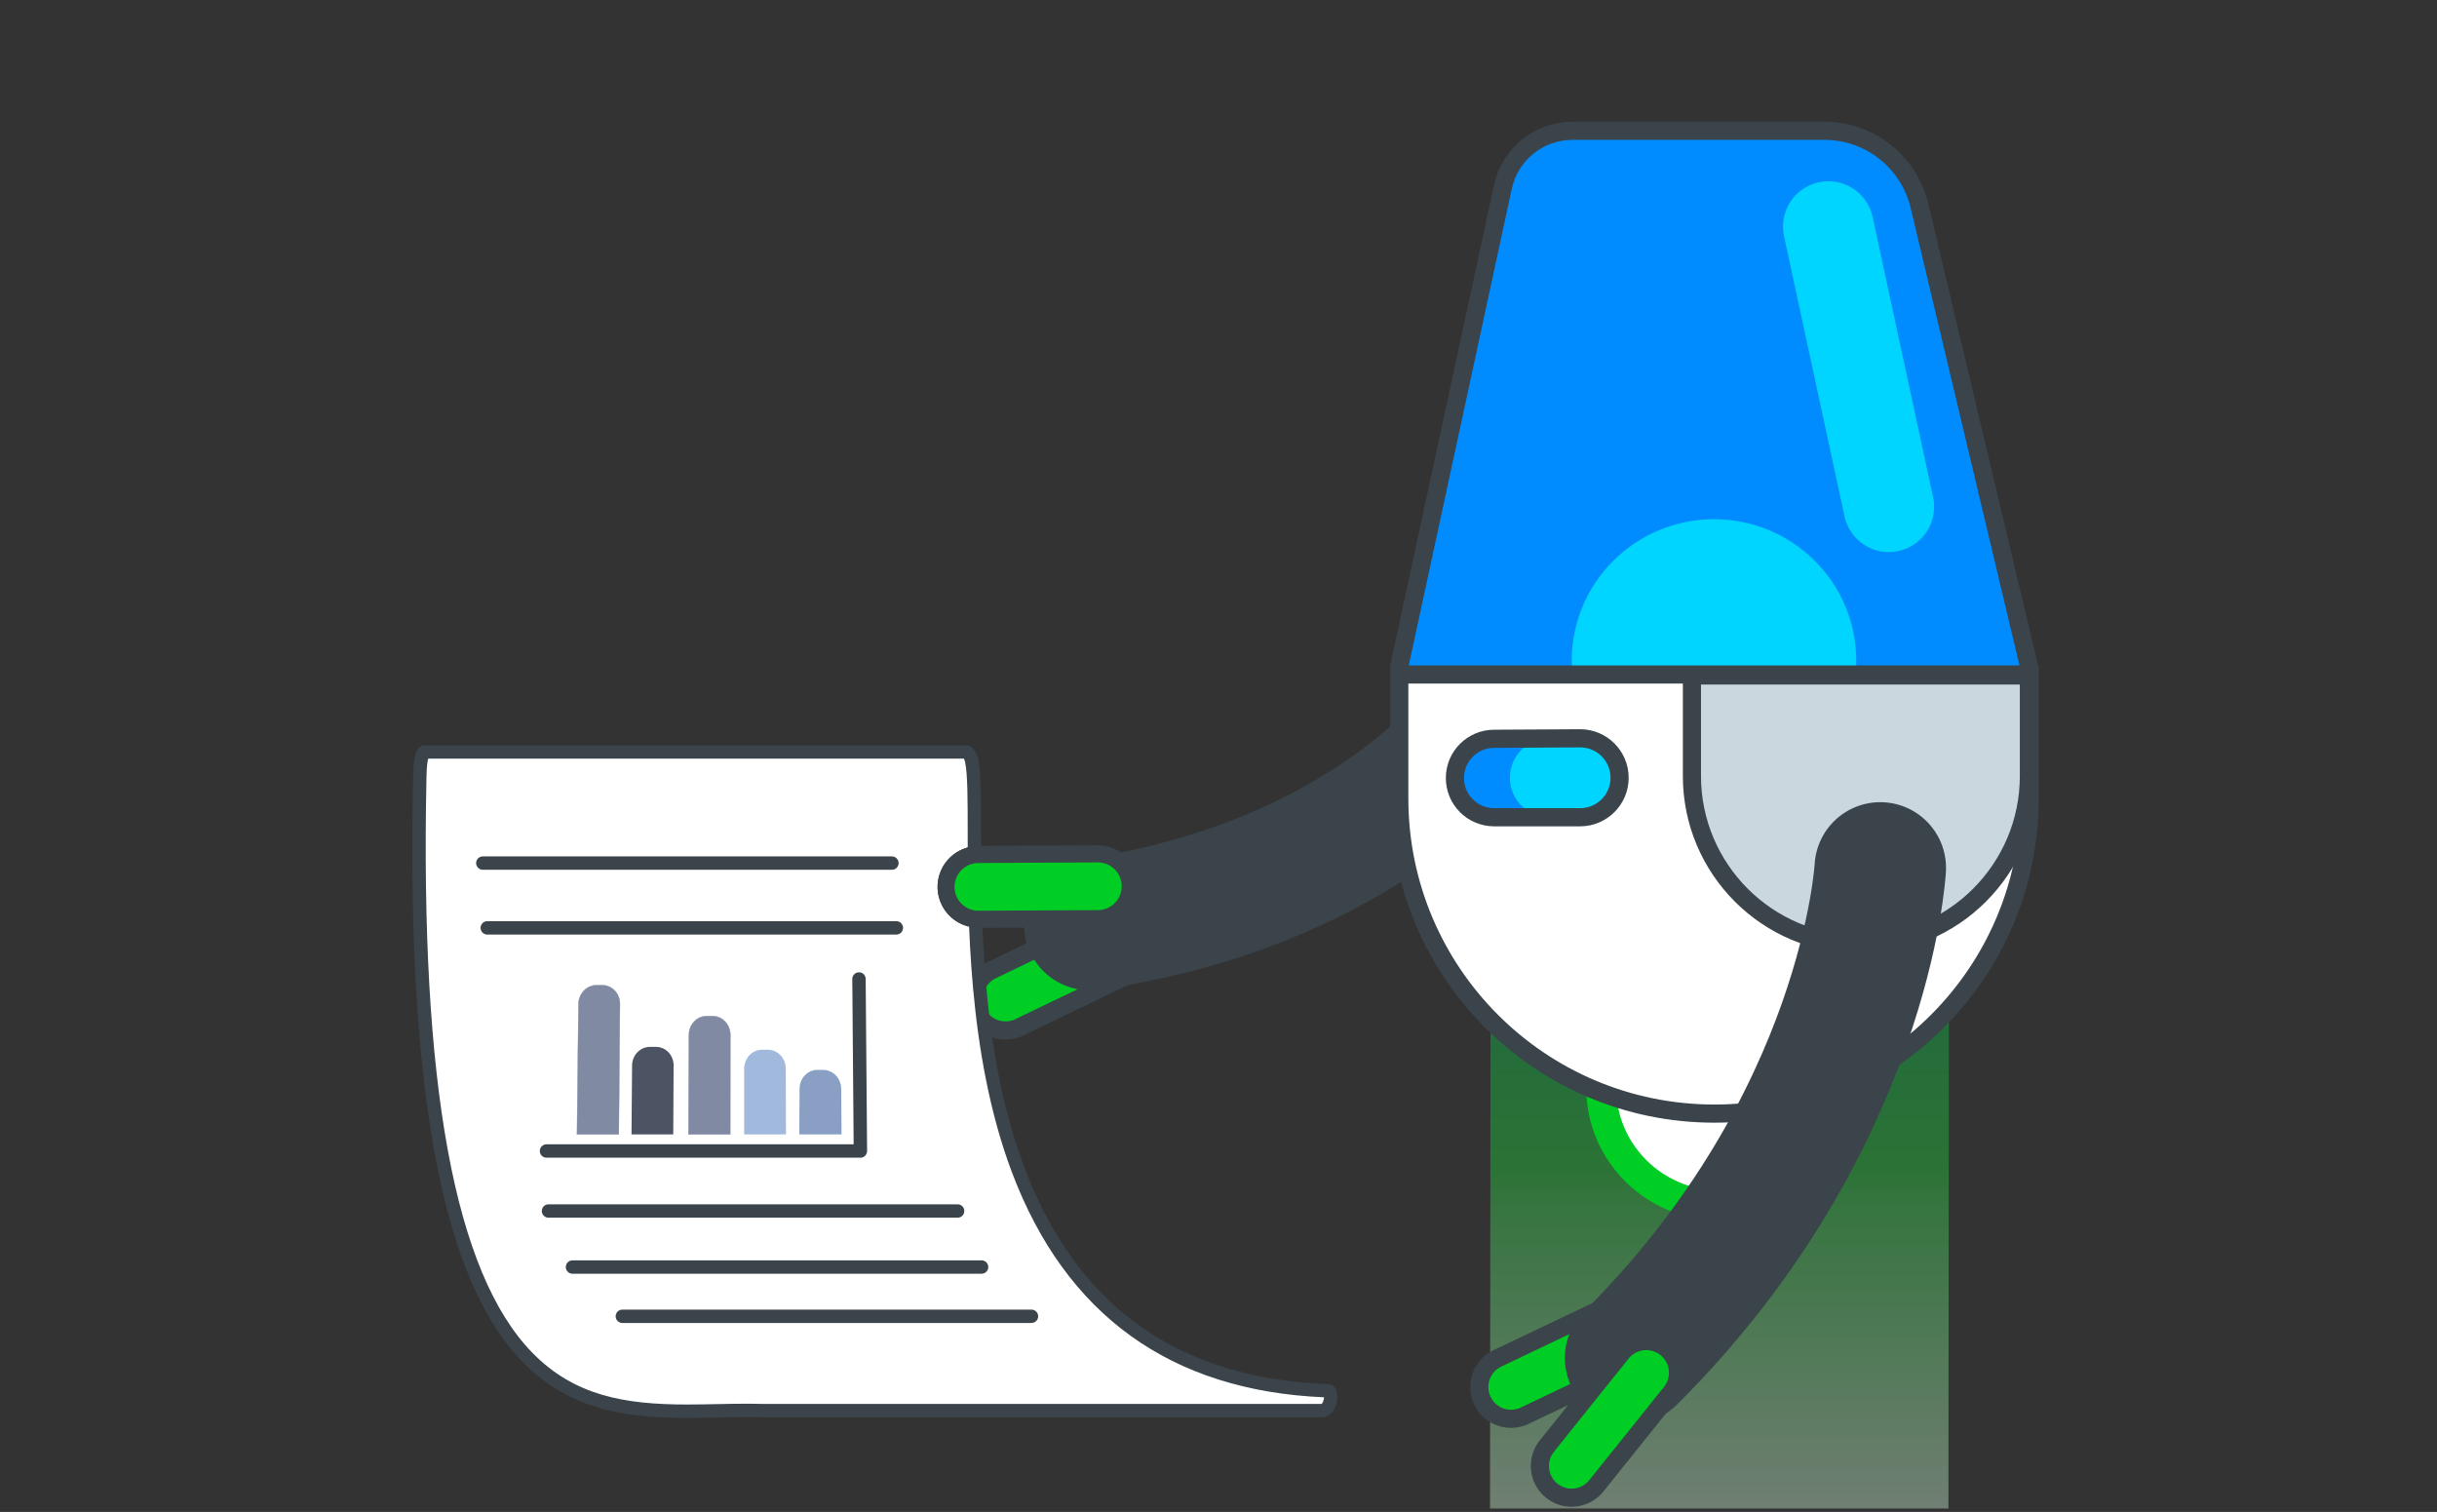 <?xml version="1.0" encoding="UTF-8" standalone="no"?>
<!DOCTYPE svg PUBLIC "-//W3C//DTD SVG 1.1//EN" "http://www.w3.org/Graphics/SVG/1.1/DTD/svg11.dtd">
<svg width="100%" height="100%" viewBox="0 0 756 469" version="1.1" xmlns="http://www.w3.org/2000/svg" xmlns:xlink="http://www.w3.org/1999/xlink" xml:space="preserve" xmlns:serif="http://www.serif.com/" style="fill-rule:evenodd;clip-rule:evenodd;stroke-miterlimit:10;">
    <rect x="0" y="0" width="756" height="469" fill="#333333" stroke="none"/>
    <g id="ArtBoard1" transform="matrix(1.046,0,0,1,-4801.85,-1214.23)">
        <rect x="4590.19" y="1214.23" width="722.146" height="468.006" style="fill:none;"/>
        <clipPath id="_clip1">
            <rect x="4590.19" y="1214.23" width="722.146" height="468.006"/>
        </clipPath>
        <g clip-path="url(#_clip1)">
            <g id="Illus" transform="matrix(0.956,0,0,1,281.765,0.232)">
                <g opacity="0.8">
                    <g transform="matrix(1,0,0,1,4819.17,1646.91)">
                        <path d="M0,850.122L0,259.195C0,240.122 -13.991,224.66 -31.25,224.66L-596.723,224.66C-613.981,224.66 -627.972,209.198 -627.972,190.125L-627.972,70.588C-627.972,51.565 -641.892,36.125 -659.105,36.054L-1027.21,34.534C-1044.43,34.464 -1058.35,19.022 -1058.35,0C-1058.35,-19.073 -1072.34,-34.535 -1089.6,-34.535L-1654.52,-34.535C-1671.78,-34.535 -1685.77,-19.073 -1685.77,0L-1685.77,78.833C-1685.77,97.906 -1699.76,113.368 -1717.02,113.368L-3539.69,113.368C-3556.95,113.368 -3570.94,128.83 -3570.94,147.903L-3570.94,850.122C-3570.94,869.195 -3556.95,884.657 -3539.69,884.657L-31.25,884.657C-13.991,884.657 0,869.195 0,850.122Z" style="fill:rgb(237,248,255);fill-rule:nonzero;stroke:rgb(158,183,219);stroke-width:5px;"/>
                    </g>
                </g>
                <g opacity="0.39">
                    <g transform="matrix(0.132,0.991,0.991,-0.132,4154.23,1785.96)">
                        <path d="M-109.742,-125.388C-109.742,-125.388 55.258,-142.849 143.264,-125.388" style="fill:none;fill-rule:nonzero;stroke:url(#_Linear2);stroke-width:199.74px;"/>
                    </g>
                </g>
                <g transform="matrix(1,-0,-0,1,4507.09,1214)">
                </g>
                <g transform="matrix(1,0,0,1,4181.63,1049.82)">
                    <path d="M0,324.319C101.895,318.697 170.277,276.783 193.438,204.242C207.043,161.631 203.27,103.87 167.288,58.548C128.208,9.322 72.286,1.418 60.302,0" style="fill:none;fill-rule:nonzero;stroke:rgb(58,68,74);stroke-width:79.67px;stroke-linecap:round;"/>
                </g>
                <g transform="matrix(1,-0,-0,1,4507.09,1214)">
                </g>
                <g transform="matrix(-0.901,0.434,0.434,0.901,4824.7,1530.74)">
                    <path d="M-37.907,-8.65L1.974,-8.649" style="fill:none;fill-rule:nonzero;stroke:rgb(58,68,74);stroke-width:25.32px;stroke-linecap:round;"/>
                </g>
                <g transform="matrix(-0.901,0.434,0.434,0.901,4824.7,1530.74)">
                    <path d="M-37.907,-8.65L1.974,-8.649" style="fill:none;fill-rule:nonzero;stroke:rgb(0,206,36);stroke-width:14.07px;stroke-linecap:round;"/>
                </g>
                <g transform="matrix(1,0,0,1,4720.33,1447.26)">
                    <path d="M0,204.494C-19.872,204.494 -35.878,201.664 -49.404,187.848C-73.965,162.761 -84.909,103.735 -82.862,7.397C-82.709,0.207 -81.506,0 -81.369,0L86.62,0C87.083,0 87.928,0.908 88.311,2.614C89.181,6.499 89.181,14.749 89.18,25.193C89.179,50.788 89.177,93.626 102.766,129.643C119.277,173.409 151.597,196.458 198.826,198.15C199.646,198.18 199.726,199.485 199.722,200.045C199.708,201.951 198.589,204.277 197.221,204.307L23.627,204.306C22.148,204.262 20.521,204.239 18.713,204.239C15.679,204.239 12.537,204.304 9.499,204.365C6.391,204.429 3.177,204.493 0,204.494" style="fill:white;fill-rule:nonzero;"/>
                </g>
                <g transform="matrix(1,0,0,1,4806.95,1653.83)">
                    <path d="M0,-208.646L-167.988,-208.646C-170.931,-208.646 -171.454,-204.061 -171.557,-199.216C-175.536,-11.931 -130.02,0 -86.621,0C-80.283,0 -73.992,-0.254 -67.905,-0.254C-66.252,-0.254 -64.612,-0.236 -62.993,-0.188L110.645,-0.188C115.464,-0.291 117.097,-10.321 112.28,-10.494C-17.385,-15.141 9.137,-180.204 3.716,-204.41C3.143,-206.967 1.658,-208.646 0,-208.646M-0.686,-204.495C-0.574,-204.288 -0.438,-203.962 -0.335,-203.502C0.484,-199.84 0.484,-191.692 0.484,-181.375C0.483,-155.639 0.481,-112.565 14.204,-76.193C30.91,-31.911 63.485,-8.43 111.033,-6.388C110.984,-5.66 110.68,-4.719 110.322,-4.339L-62.933,-4.339C-64.474,-4.384 -66.101,-4.406 -67.905,-4.406C-70.961,-4.406 -74.112,-4.342 -77.16,-4.28C-80.259,-4.217 -83.463,-4.152 -86.621,-4.152C-105.966,-4.152 -121.518,-6.877 -134.539,-20.177C-158.689,-44.847 -169.441,-103.382 -167.406,-199.128C-167.342,-202.199 -167.092,-203.738 -166.887,-204.495L-0.686,-204.495M-166.642,-205.137L-166.637,-205.137L-166.642,-205.137" style="fill:rgb(58,68,74);fill-rule:nonzero;"/>
                </g>
                <g transform="matrix(-1,0,0,1,4677.39,1589.65)">
                    <path d="M-126.917,0L0,0" style="fill:none;fill-rule:nonzero;stroke:rgb(58,68,74);stroke-width:4.15px;stroke-linecap:round;stroke-linejoin:round;"/>
                </g>
                <g transform="matrix(-1,0,0,1,4658.39,1501.82)">
                    <path d="M-126.916,0L0,0" style="fill:none;fill-rule:nonzero;stroke:rgb(58,68,74);stroke-width:4.15px;stroke-linecap:round;stroke-linejoin:round;"/>
                </g>
                <g transform="matrix(-1,0,0,1,4657.01,1481.73)">
                    <path d="M-126.916,0L0,0" style="fill:none;fill-rule:nonzero;stroke:rgb(58,68,74);stroke-width:4.15px;stroke-linecap:round;stroke-linejoin:round;"/>
                </g>
                <g transform="matrix(-1,0,0,1,4684.83,1607.03)">
                    <path d="M-126.916,0L0,0" style="fill:none;fill-rule:nonzero;stroke:rgb(58,68,74);stroke-width:4.15px;stroke-linecap:round;stroke-linejoin:round;"/>
                </g>
                <g transform="matrix(-1,0,0,1,4700.3,1622.31)">
                    <path d="M-126.917,0L0,0" style="fill:none;fill-rule:nonzero;stroke:rgb(58,68,74);stroke-width:4.15px;stroke-linecap:round;stroke-linejoin:round;"/>
                </g>
                <g transform="matrix(1,0,0,1,4755.19,1545.88)">
                    <path d="M0,20.003L13.104,20.011L13.006,5.876C12.983,2.624 10.476,-0.008 7.404,-0.008L5.625,-0.008C2.554,-0.008 0.074,2.624 0.087,5.876L0,20.003Z" style="fill:rgb(137,160,196);fill-rule:nonzero;"/>
                </g>
                <g transform="matrix(1,0,0,1,4738.09,1539.62)">
                    <path d="M0,26.266L12.969,26.266L12.911,5.872C12.902,2.627 10.407,0 7.339,0L5.562,0C2.492,0 0.005,2.627 0.004,5.872L0,26.266Z" style="fill:rgb(162,185,222);fill-rule:nonzero;"/>
                </g>
                <g transform="matrix(1,0,0,1,4720.8,1529.18)">
                    <path d="M0,36.704L12.97,36.704L13.007,5.844C13.011,2.614 10.532,0 7.471,0L5.698,0C2.637,0 0.145,2.614 0.131,5.844L0,36.704Z" style="fill:rgb(129,138,163);fill-rule:nonzero;stroke:rgb(129,138,163);stroke-width:0.1px;"/>
                </g>
                <g transform="matrix(1,0,0,1,4699.2,1519.6)">
                    <path d="M0,46.286L0.354,5.834C0.384,2.61 -2.071,0 -5.13,0L-6.901,0C-9.961,0 -12.472,2.61 -12.512,5.834L-12.982,46.286L0,46.286Z" style="fill:rgb(129,138,163);fill-rule:nonzero;stroke:rgb(129,138,163);stroke-width:0.1px;"/>
                </g>
                <g transform="matrix(1,0,0,1,4773.71,1571.04)">
                    <path d="M0,-53.367L0.438,0L-96.938,0" style="fill:none;fill-rule:nonzero;stroke:rgb(58,68,74);stroke-width:4.15px;stroke-linecap:round;stroke-linejoin:round;"/>
                </g>
                <g transform="matrix(1,0,0,1,4703.32,1560.12)">
                    <path d="M0,-15.608C0.026,-18.796 2.496,-21.376 5.516,-21.376L7.445,-21.376C10.465,-21.376 12.899,-18.796 12.883,-15.608L12.771,5.768L-0.177,5.768L0,-15.608Z" style="fill:rgb(76,83,99);fill-rule:nonzero;"/>
                </g>
                <g transform="matrix(-0.89,0.456,0.456,0.89,4866.31,1525.23)">
                    <path d="M-129.938,-31.323C-129.938,-31.323 -76.371,-2.691 7.551,-31.323" style="fill:none;fill-rule:nonzero;stroke:rgb(58,68,74);stroke-width:40.79px;stroke-linecap:round;"/>
                </g>
                <g transform="matrix(-1,0.005,0.005,1,4810.75,1489.2)">
                    <path d="M-37.063,-0.095L0,-0.095" style="fill:none;fill-rule:nonzero;stroke:rgb(58,68,74);stroke-width:25.32px;stroke-linecap:round;"/>
                </g>
                <g transform="matrix(-1,0.005,0.005,1,4810.75,1489.2)">
                    <path d="M-37.063,-0.095L0,-0.095" style="fill:none;fill-rule:nonzero;stroke:rgb(58,68,74);stroke-width:25.32px;stroke-linecap:round;"/>
                </g>
                <g transform="matrix(-1,0.005,0.005,1,4810.75,1489.2)">
                    <path d="M-37.063,-0.095L0,-0.095" style="fill:none;fill-rule:nonzero;stroke:rgb(58,68,74);stroke-width:5.63px;stroke-linecap:round;"/>
                </g>
                <g transform="matrix(-1,0.005,0.005,1,4810.75,1489.2)">
                    <path d="M-37.063,-0.095L0,-0.095" style="fill:none;fill-rule:nonzero;stroke:rgb(0,206,36);stroke-width:14.8px;stroke-linecap:round;"/>
                </g>
                <g transform="matrix(-1,0.005,0.005,1,4810.75,1489.2)">
                    <path d="M-37.063,-0.095L0,-0.095" style="fill:none;fill-rule:nonzero;stroke:rgb(0,206,36);stroke-width:14.07px;stroke-linecap:round;"/>
                </g>
                <g transform="matrix(-1,0.005,0.005,1,4810.75,1489.2)">
                    <path d="M-37.063,-0.095L0,-0.095" style="fill:none;fill-rule:nonzero;stroke:rgb(0,206,36);stroke-width:14.07px;stroke-linecap:round;"/>
                </g>
                <g opacity="0.39">
                    <g transform="matrix(-0.001,1,1,0.001,5158.11,1593.67)">
                        <path d="M-117.569,-117.445L117.32,-117.445" style="fill:none;fill-rule:nonzero;stroke:url(#_Linear3);stroke-width:142.21px;"/>
                    </g>
                </g>
                <g transform="matrix(0,1,1,0,5040.94,1514.47)">
                    <path d="M36.964,-36.963C16.786,-36.963 0.43,-20.414 0.43,0.001C0.43,20.414 16.786,36.964 36.964,36.964C57.141,36.964 73.497,20.414 73.497,0.001C73.497,-20.414 57.141,-36.963 36.964,-36.963" style="fill:white;fill-rule:nonzero;"/>
                </g>
                <g transform="matrix(0,1,1,0,5040.94,1514.48)">
                    <ellipse cx="36.963" cy="0" rx="36.533" ry="36.963" style="fill:none;stroke:rgb(0,206,36);stroke-width:9.3px;stroke-linecap:round;"/>
                </g>
                <g transform="matrix(1,0,0,1,5136.36,1256.41)">
                    <path d="M0,165.781L-34.815,13.114L-50.587,-1.501L-148.137,-1.501L-163.88,12.718L-196.444,167.282" style="fill:rgb(0,140,255);fill-rule:nonzero;"/>
                </g>
                <g transform="matrix(0,-1,-1,0,5038.96,1374.83)">
                    <path d="M-44.13,-44.131C-68.376,-44.131 -88.033,-24.374 -88.033,0C-88.033,24.372 -68.376,44.13 -44.13,44.13C-19.885,44.13 -0.228,24.372 -0.228,0C-0.228,-24.374 -19.885,-44.131 -44.13,-44.131" style="fill:rgb(0,213,255);fill-rule:nonzero;"/>
                </g>
                <g transform="matrix(1,0,0,1,5136.89,1254.57)">
                    <path d="M0,167.01L-34.185,23.287C-37.438,9.635 -49.627,0 -63.651,0L-141.857,0C-152.236,0 -161.21,7.239 -163.416,17.385L-195.72,166.862" style="fill:none;fill-rule:nonzero;stroke:rgb(58,68,74);stroke-width:5.63px;"/>
                </g>
                <g transform="matrix(1,0,0,1,4941.32,1559.44)">
                    <path d="M0,-136.215L0,-97.785C0,-43.779 43.779,0 97.785,0C151.79,0 195.57,-43.779 195.57,-97.785L195.57,-136.215L0,-136.215Z" style="fill:white;fill-rule:nonzero;"/>
                </g>
                <g transform="matrix(1,0,0,1,5002.95,1455.34)">
                    <path d="M0,-0.001C0,6.721 -5.449,12.17 -12.17,12.17L-32.2,12.17C-38.922,12.17 -44.37,6.721 -44.37,-0.001C-44.37,-6.722 -38.922,-12.171 -32.2,-12.171L-12.17,-12.171C-5.449,-12.171 0,-6.722 0,-0.001" style="fill:rgb(0,140,255);fill-rule:nonzero;"/>
                </g>
                <g transform="matrix(1,0,0,1,5009.67,1455.26)">
                    <path d="M0,0C0,6.763 -5.483,12.246 -12.246,12.246L-21.793,12.246C-28.557,12.246 -34.039,6.763 -34.039,0C-34.039,-6.764 -28.557,-12.246 -21.793,-12.246L-12.246,-12.246C-5.483,-12.246 0,-6.764 0,0" style="fill:rgb(0,213,255);fill-rule:nonzero;"/>
                </g>
                <g transform="matrix(1,0,0,1,5084.38,1423.54)">
                    <path d="M0,83.456C-28.821,83.456 -52.269,60.009 -52.269,31.187L-52.269,2.512C-52.269,1.688 -52.248,0.849 -52.206,0L52.206,0C52.248,0.848 52.269,1.687 52.269,2.512L52.269,31.187C52.269,60.009 28.821,83.456 0,83.456" style="fill:rgb(202,215,222);fill-rule:nonzero;"/>
                </g>
                <g transform="matrix(1,0,0,1,5139.2,1509.81)">
                    <path d="M0,-89.083L-109.643,-89.083C-109.811,-87.33 -109.903,-85.555 -109.903,-83.758L-109.903,-55.082C-109.903,-24.661 -85.242,0 -54.821,0C-24.4,0 0.261,-24.661 0.261,-55.082L0.261,-83.758C0.261,-85.555 0.168,-87.33 0,-89.083M-5.365,-83.457L-5.365,-55.082C-5.365,-27.812 -27.552,-5.626 -54.821,-5.626C-82.091,-5.626 -104.277,-27.812 -104.277,-55.082L-104.277,-83.457L-5.365,-83.457" style="fill:rgb(58,68,74);fill-rule:nonzero;"/>
                </g>
                <g transform="matrix(1,0,0,1,4941.32,1559.44)">
                    <path d="M0,-136.215L0,-97.785C0,-43.779 43.779,0 97.785,0C151.79,0 195.57,-43.779 195.57,-97.785L195.57,-136.215L0,-136.215Z" style="fill:none;fill-rule:nonzero;stroke:rgb(58,68,74);stroke-width:5.63px;"/>
                </g>
                <g transform="matrix(1,0,0,1,4970.75,1467.36)">
                    <path d="M0,-24.188L26.675,-24.34C33.438,-24.34 38.921,-18.858 38.921,-12.094C38.921,-5.332 33.438,0.152 26.675,0.152L0,0.152C-6.722,0.152 -12.17,-5.297 -12.17,-12.018C-12.17,-18.74 -6.722,-24.188 0,-24.188Z" style="fill:none;fill-rule:nonzero;stroke:rgb(58,68,74);stroke-width:5.63px;"/>
                </g>
                <g transform="matrix(-0.903,0.43,0.43,0.903,4981.04,1650.68)">
                    <path d="M-35.264,-7.967L1.8,-7.967" style="fill:none;fill-rule:nonzero;stroke:rgb(58,68,74);stroke-width:25.32px;stroke-linecap:round;"/>
                </g>
                <g transform="matrix(-0.903,0.43,0.43,0.903,4981.04,1650.68)">
                    <path d="M-35.264,-7.967L1.8,-7.967" style="fill:none;fill-rule:nonzero;stroke:rgb(0,206,36);stroke-width:14.07px;stroke-linecap:round;"/>
                </g>
                <g transform="matrix(-0.454,0.891,0.891,0.454,5101.97,1628.24)">
                    <path d="M-124.02,-76.019C-124.02,-76.019 -51.69,-43.853 46.597,-76.019" style="fill:none;fill-rule:nonzero;stroke:rgb(58,68,74);stroke-width:40.79px;stroke-linecap:round;"/>
                </g>
                <g transform="matrix(-0.625,0.78,0.78,0.625,5010.4,1672.36)">
                    <path d="M-30.12,-14.461L6.943,-14.462" style="fill:none;fill-rule:nonzero;stroke:rgb(58,68,74);stroke-width:25.32px;stroke-linecap:round;"/>
                </g>
                <g transform="matrix(-0.625,0.78,0.78,0.625,5010.4,1672.36)">
                    <path d="M-30.12,-14.461L6.943,-14.462" style="fill:none;fill-rule:nonzero;stroke:rgb(0,206,36);stroke-width:14.07px;stroke-linecap:round;"/>
                </g>
                <g transform="matrix(0.211,0.977,0.977,-0.211,5124.3,1309.39)">
                    <path d="M-35.087,-43.476L53.872,-43.476" style="fill:none;fill-rule:nonzero;stroke:rgb(0,213,255);stroke-width:28.13px;stroke-linecap:round;"/>
                </g>
                <g opacity="0.39">
                    <g transform="matrix(-0.339,0.941,0.941,0.339,4496.1,2221.92)">
                        <path d="M-185.386,-133.047C-185.386,-133.047 11.079,-59.288 94.509,-133.047" style="fill:none;fill-rule:nonzero;stroke:url(#_Linear4);stroke-width:159.79px;"/>
                    </g>
                </g>
                <g transform="matrix(-0.153,0.988,0.988,0.153,4299.78,2116.56)">
                    <path d="M-163.888,-69.984C-163.888,-69.984 -46.914,-157.005 49.039,-69.984" style="fill:none;fill-rule:nonzero;stroke:rgb(58,68,74);stroke-width:57.81px;stroke-linecap:round;"/>
                </g>
                <g>
                    <clipPath id="_clip5">
                        <path d="M1009.13,4183.31C808.498,4696.08 934.759,5224.8 1291.15,5364.25C1647.53,5503.69 2099.09,5201.06 2299.72,4688.3C2500.36,4175.54 2374.1,3646.82 2017.71,3507.37C1958.96,3484.38 1897.63,3473.41 1835.25,3473.41C1519.27,3473.41 1176.69,3755.08 1009.13,4183.31Z" clip-rule="nonzero"/>
                    </clipPath>
                    <g clip-path="url(#_clip5)">
                        <g transform="matrix(1,-0,-0,1,4507.09,1214)">
                        </g>
                    </g>
                </g>
                <g transform="matrix(1,-0,-0,1,4507.09,1214)">
                </g>
                <g transform="matrix(1,-0,-0,1,4507.09,1214)">
                </g>
                <g transform="matrix(1,-0,-0,1,4507.09,1214)">
                </g>
            </g>
            <g id="TEXT">
            </g>
        </g>
    </g>
    <defs>
        <linearGradient id="_Linear2" x1="0" y1="0" x2="1" y2="0" gradientUnits="userSpaceOnUse" gradientTransform="matrix(-282.666,36.438,36.438,282.666,172.438,-148.066)"><stop offset="0" style="stop-color:white;stop-opacity:1"/><stop offset="0.53" style="stop-color:rgb(57,220,82);stop-opacity:1"/><stop offset="0.57" style="stop-color:rgb(30,215,58);stop-opacity:1"/><stop offset="0.87" style="stop-color:rgb(0,190,82);stop-opacity:1"/><stop offset="0.99" style="stop-color:rgb(0,151,93);stop-opacity:1"/><stop offset="1" style="stop-color:rgb(0,151,93);stop-opacity:1"/></linearGradient>
        <linearGradient id="_Linear3" x1="0" y1="0" x2="1" y2="0" gradientUnits="userSpaceOnUse" gradientTransform="matrix(-235.039,-0.249,-0.249,235.039,117.359,-117.319)"><stop offset="0" style="stop-color:white;stop-opacity:1"/><stop offset="0.53" style="stop-color:rgb(57,220,82);stop-opacity:1"/><stop offset="0.57" style="stop-color:rgb(30,215,58);stop-opacity:1"/><stop offset="0.87" style="stop-color:rgb(0,190,82);stop-opacity:1"/><stop offset="0.99" style="stop-color:rgb(0,151,93);stop-opacity:1"/><stop offset="1" style="stop-color:rgb(0,151,93);stop-opacity:1"/></linearGradient>
        <linearGradient id="_Linear4" x1="0" y1="0" x2="1" y2="0" gradientUnits="userSpaceOnUse" gradientTransform="matrix(-314.774,-113.246,113.246,-314.774,137.403,-45.221)"><stop offset="0" style="stop-color:white;stop-opacity:1"/><stop offset="0.53" style="stop-color:rgb(57,220,82);stop-opacity:1"/><stop offset="0.57" style="stop-color:rgb(30,215,58);stop-opacity:1"/><stop offset="0.87" style="stop-color:rgb(0,190,82);stop-opacity:1"/><stop offset="0.99" style="stop-color:rgb(0,151,93);stop-opacity:1"/><stop offset="1" style="stop-color:rgb(0,151,93);stop-opacity:1"/></linearGradient>
    </defs>
</svg>
